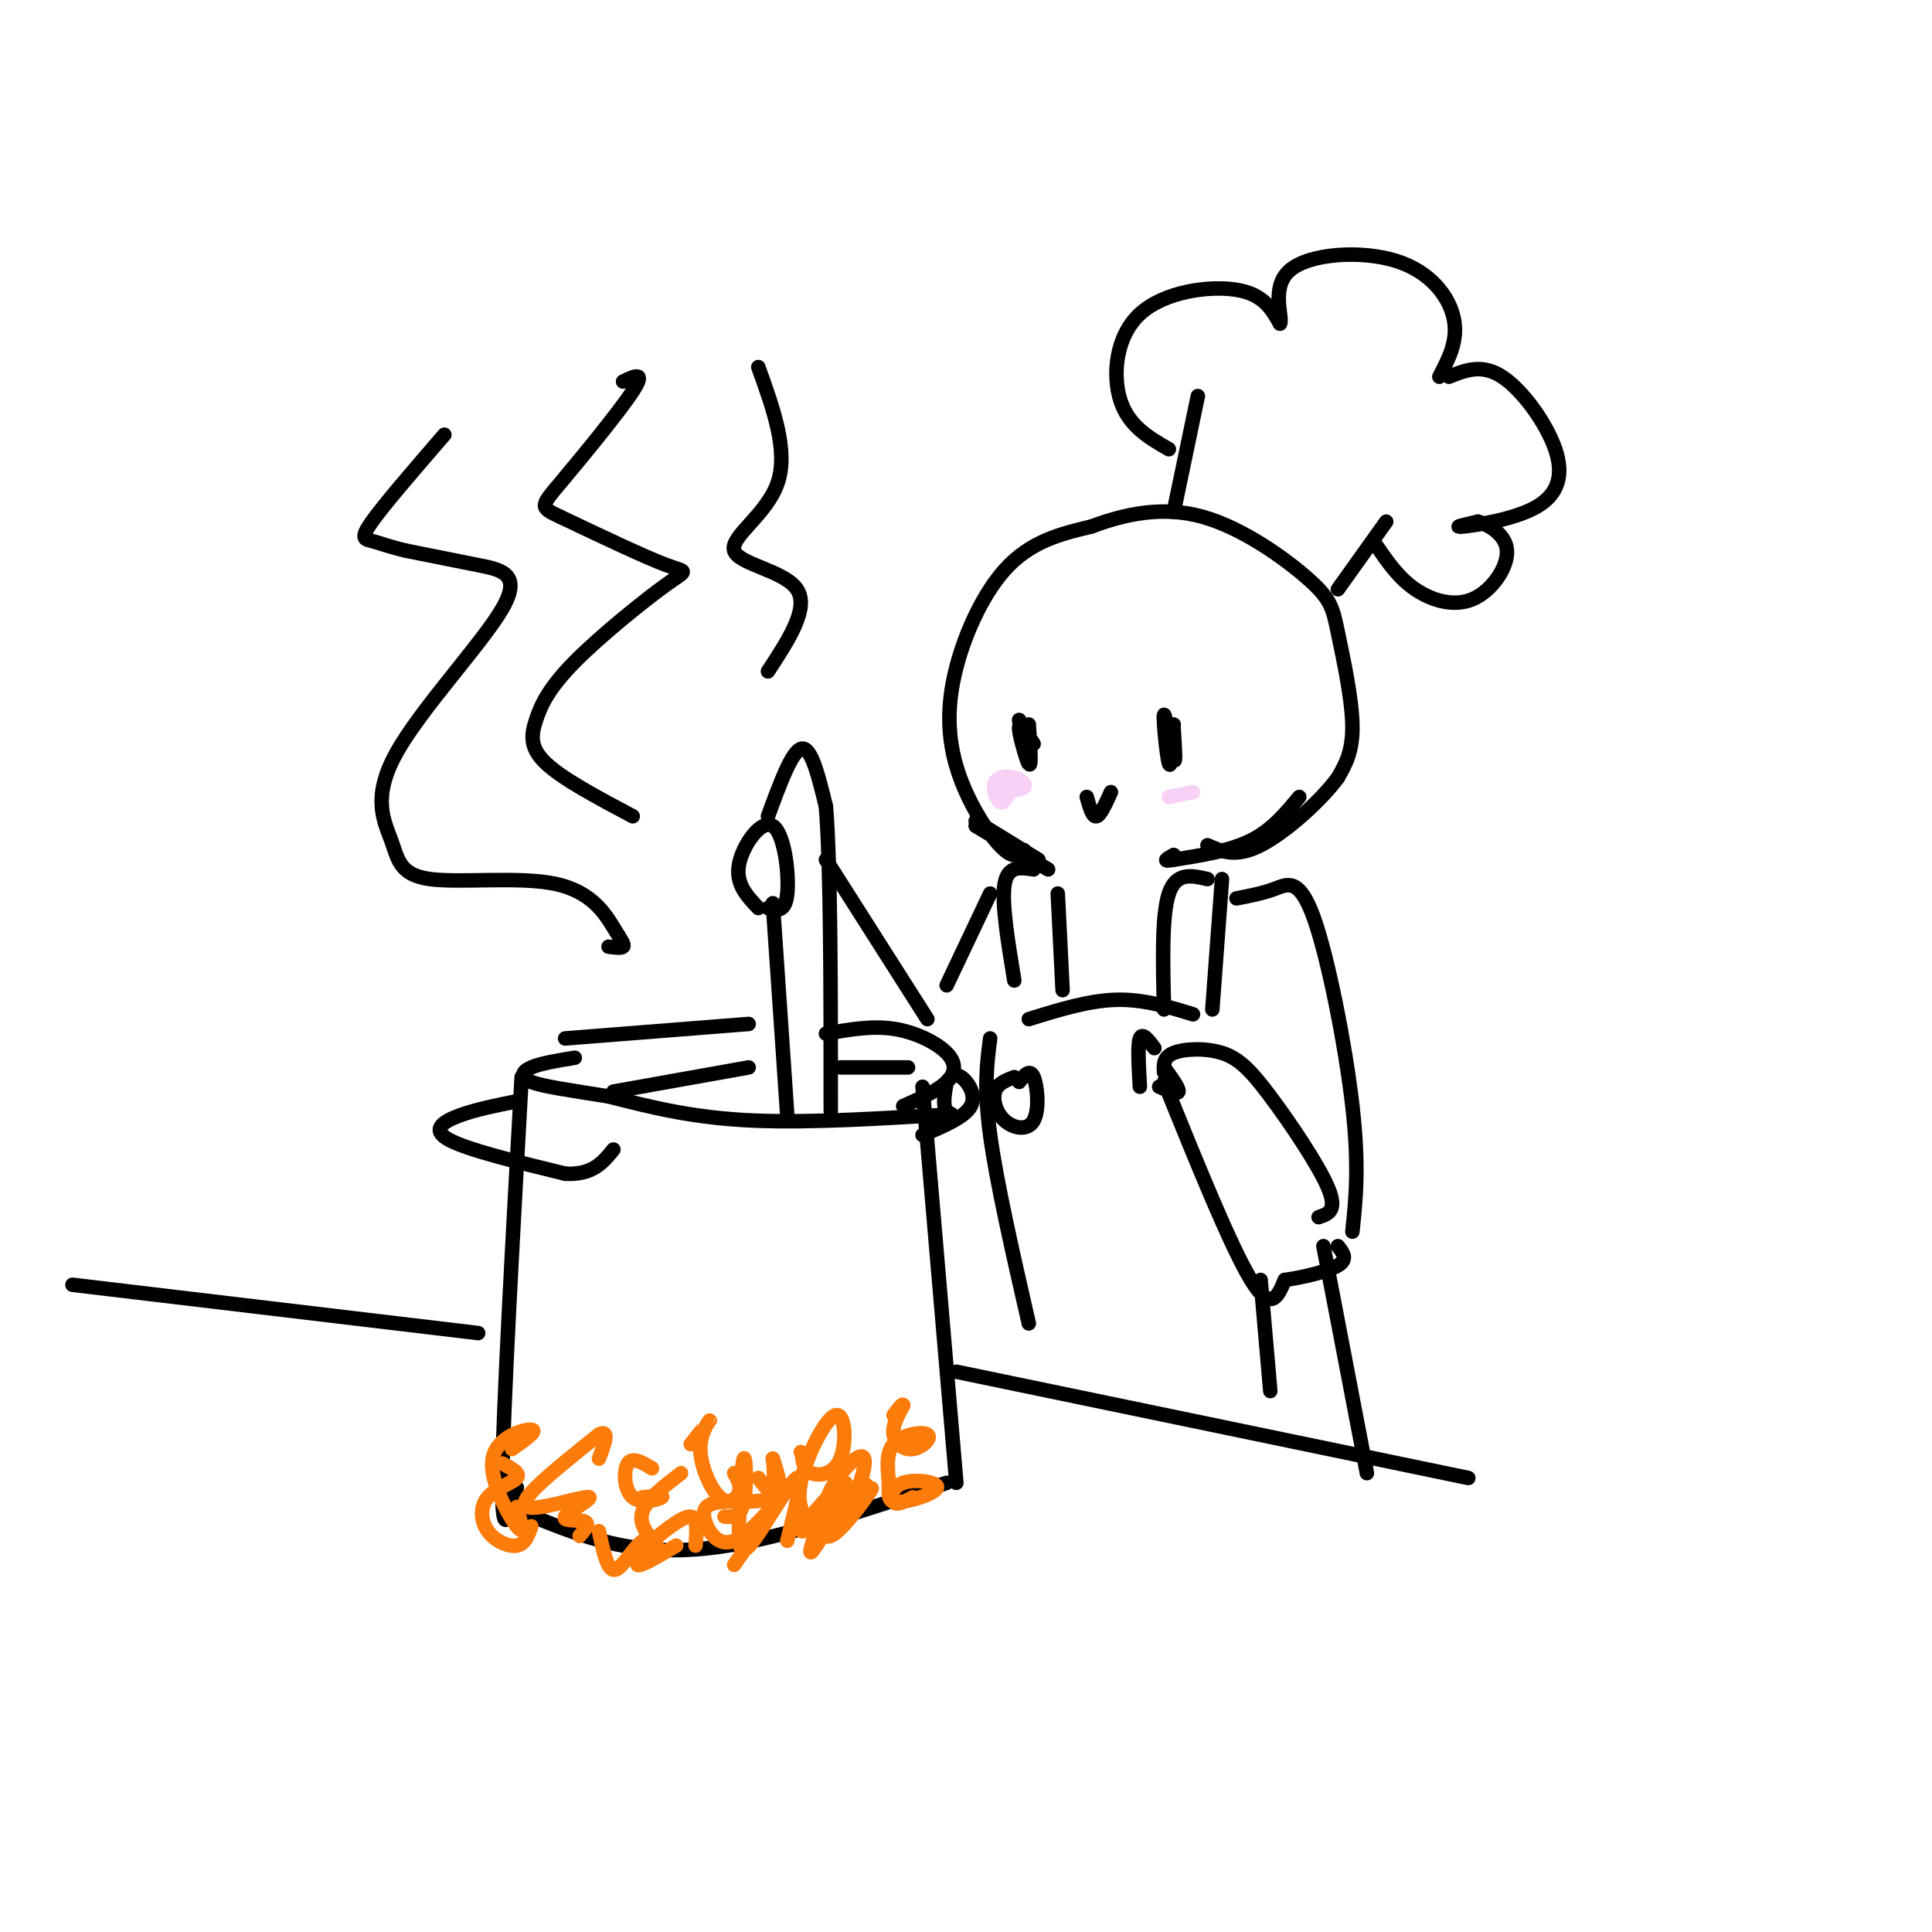 <svg viewBox='0 0 400 400' version='1.1' xmlns='http://www.w3.org/2000/svg' xmlns:xlink='http://www.w3.org/1999/xlink'><g fill='none' stroke='rgb(0,0,0)' stroke-width='3' stroke-linecap='round' stroke-linejoin='round'><path d='M196,224c-0.440,2.482 -0.881,4.964 0,6c0.881,1.036 3.083,0.625 -4,1c-7.083,0.375 -23.452,1.536 -36,1c-12.548,-0.536 -21.274,-2.768 -30,-5'/><path d='M126,227c-8.155,-1.298 -13.542,-2.042 -16,-3c-2.458,-0.958 -1.988,-2.131 0,-3c1.988,-0.869 5.494,-1.435 9,-2'/><path d='M212,176c-0.935,0.907 -1.869,1.815 -4,0c-2.131,-1.815 -5.458,-6.352 -8,-12c-2.542,-5.648 -4.300,-12.405 -3,-21c1.300,-8.595 5.657,-19.027 11,-25c5.343,-5.973 11.671,-7.486 18,-9'/><path d='M226,109c6.741,-2.527 14.594,-4.346 23,-2c8.406,2.346 17.367,8.856 22,13c4.633,4.144 4.940,5.924 6,11c1.060,5.076 2.874,13.450 3,19c0.126,5.550 -1.437,8.275 -3,11'/><path d='M277,161c-3.533,4.822 -10.867,11.378 -16,14c-5.133,2.622 -8.067,1.311 -11,0'/><path d='M243,106c0.000,0.000 5.000,-24.000 5,-24'/><path d='M242,93c-4.137,-2.381 -8.274,-4.762 -10,-10c-1.726,-5.238 -1.042,-13.333 4,-18c5.042,-4.667 14.440,-5.905 20,-5c5.560,0.905 7.280,3.952 9,7'/><path d='M265,67c0.713,-1.134 -2.005,-7.469 2,-11c4.005,-3.531 14.732,-4.258 22,-2c7.268,2.258 11.077,7.502 12,12c0.923,4.498 -1.038,8.249 -3,12'/><path d='M300,78c3.407,-1.368 6.813,-2.737 11,0c4.187,2.737 9.153,9.579 11,15c1.847,5.421 0.574,9.421 -4,12c-4.574,2.579 -12.450,3.737 -15,4c-2.550,0.263 0.225,-0.368 3,-1'/><path d='M306,108c2.081,0.595 5.785,2.582 6,6c0.215,3.418 -3.057,8.266 -7,10c-3.943,1.734 -8.555,0.352 -12,-2c-3.445,-2.352 -5.722,-5.676 -8,-9'/><path d='M287,108c0.000,0.000 -10.000,14.000 -10,14'/><path d='M243,150c-0.250,4.815 -0.500,9.631 -1,8c-0.500,-1.631 -1.250,-9.708 -1,-10c0.250,-0.292 1.500,7.202 2,9c0.500,1.798 0.250,-2.101 0,-6'/><path d='M213,150c0.308,4.734 0.616,9.467 0,8c-0.616,-1.467 -2.155,-9.136 -2,-9c0.155,0.136 2.003,8.075 2,9c-0.003,0.925 -1.858,-5.164 -2,-7c-0.142,-1.836 1.429,0.582 3,3'/><path d='M230,164c-1.083,2.417 -2.167,4.833 -3,5c-0.833,0.167 -1.417,-1.917 -2,-4'/><path d='M253,182c0.000,0.000 -2.000,27.000 -2,27'/><path d='M250,182c-3.250,-0.750 -6.500,-1.500 -8,3c-1.500,4.500 -1.250,14.250 -1,24'/><path d='M219,185c0.000,0.000 1.000,20.000 1,20'/><path d='M214,180c-2.667,-0.417 -5.333,-0.833 -6,3c-0.667,3.833 0.667,11.917 2,20'/><path d='M247,210c-5.167,-1.583 -10.333,-3.167 -16,-3c-5.667,0.167 -11.833,2.083 -18,4'/><path d='M256,186c2.714,-0.518 5.429,-1.036 8,-2c2.571,-0.964 5.000,-2.375 8,6c3.000,8.375 6.571,26.536 8,39c1.429,12.464 0.714,19.232 0,26'/><path d='M273,252c1.978,-0.651 3.955,-1.301 2,-6c-1.955,-4.699 -7.844,-13.445 -12,-19c-4.156,-5.555 -6.581,-7.919 -10,-9c-3.419,-1.081 -7.834,-0.880 -10,0c-2.166,0.880 -2.083,2.440 -2,4'/><path d='M241,221c1.583,2.167 3.167,4.333 3,5c-0.167,0.667 -2.083,-0.167 -4,-1'/><path d='M241,224c6.917,17.083 13.833,34.167 18,41c4.167,6.833 5.583,3.417 7,0'/><path d='M266,265c3.533,-0.489 8.867,-1.711 11,-3c2.133,-1.289 1.067,-2.644 0,-4'/><path d='M157,188c-2.369,-2.500 -4.738,-5.000 -4,-9c0.738,-4.000 4.583,-9.500 7,-8c2.417,1.500 3.405,10.000 3,14c-0.405,4.000 -2.202,3.500 -4,3'/><path d='M159,169c2.500,-6.833 5.000,-13.667 7,-14c2.000,-0.333 3.500,5.833 5,12'/><path d='M171,167c1.000,12.500 1.000,37.750 1,63'/><path d='M160,187c0.000,0.000 3.000,44.000 3,44'/><path d='M187,229c3.560,-1.589 7.119,-3.179 9,-5c1.881,-1.821 2.083,-3.875 0,-6c-2.083,-2.125 -6.452,-4.321 -11,-5c-4.548,-0.679 -9.274,0.161 -14,1'/><path d='M155,212c0.000,0.000 -38.000,3.000 -38,3'/><path d='M108,223c-1.917,34.417 -3.833,68.833 -4,83c-0.167,14.167 1.417,8.083 3,2'/><path d='M191,225c0.000,0.000 7.000,82.000 7,82'/><path d='M196,307c-14.356,4.800 -28.711,9.600 -40,12c-11.289,2.400 -19.511,2.400 -27,1c-7.489,-1.400 -14.244,-4.200 -21,-7'/><path d='M107,228c-4.311,0.867 -8.622,1.733 -12,3c-3.378,1.267 -5.822,2.933 -2,5c3.822,2.067 13.911,4.533 24,7'/><path d='M117,243c5.667,0.333 7.833,-2.333 10,-5'/><path d='M196,224c0.822,-0.956 1.644,-1.911 3,-1c1.356,0.911 3.244,3.689 2,6c-1.244,2.311 -5.622,4.156 -10,6'/><path d='M171,178c0.000,0.000 21.000,33.000 21,33'/><path d='M205,185c0.000,0.000 -9.000,19.000 -9,19'/><path d='M205,215c-0.667,5.083 -1.333,10.167 0,20c1.333,9.833 4.667,24.417 8,39'/><path d='M198,284c0.000,0.000 106.000,22.000 106,22'/><path d='M99,276c0.000,0.000 -84.000,-10.000 -84,-10'/><path d='M211,224c1.108,-1.399 2.217,-2.797 3,-1c0.783,1.797 1.241,6.791 0,9c-1.241,2.209 -4.180,1.633 -6,0c-1.820,-1.633 -2.520,-4.324 -2,-6c0.520,-1.676 2.260,-2.338 4,-3'/><path d='M239,217c-1.250,-1.667 -2.500,-3.333 -3,-2c-0.500,1.333 -0.250,5.667 0,10'/><path d='M261,265c0.000,0.000 2.000,23.000 2,23'/><path d='M155,221c0.000,0.000 -28.000,5.000 -28,5'/><path d='M174,221c0.000,0.000 14.000,0.000 14,0'/><path d='M126,196c1.327,0.177 2.654,0.354 3,0c0.346,-0.354 -0.291,-1.237 -2,-4c-1.709,-2.763 -4.492,-7.404 -12,-9c-7.508,-1.596 -19.740,-0.146 -26,-1c-6.260,-0.854 -6.548,-4.013 -8,-8c-1.452,-3.987 -4.070,-8.801 1,-18c5.070,-9.199 17.826,-22.784 22,-30c4.174,-7.216 -0.236,-8.062 -5,-9c-4.764,-0.938 -9.882,-1.969 -15,-3'/><path d='M84,114c-3.726,-0.893 -5.542,-1.625 -7,-2c-1.458,-0.375 -2.560,-0.393 0,-4c2.560,-3.607 8.780,-10.804 15,-18'/><path d='M131,169c-7.283,-3.868 -14.567,-7.737 -18,-11c-3.433,-3.263 -3.017,-5.921 -2,-9c1.017,-3.079 2.633,-6.578 8,-12c5.367,-5.422 14.483,-12.768 19,-16c4.517,-3.232 4.433,-2.352 0,-4c-4.433,-1.648 -13.217,-5.824 -22,-10'/><path d='M116,107c-4.321,-2.024 -4.125,-2.083 0,-7c4.125,-4.917 12.179,-14.690 15,-19c2.821,-4.310 0.411,-3.155 -2,-2'/><path d='M159,139c4.298,-6.554 8.595,-13.107 6,-17c-2.595,-3.893 -12.083,-5.125 -13,-8c-0.917,-2.875 6.738,-7.393 9,-14c2.262,-6.607 -0.869,-15.304 -4,-24'/><path d='M202,170c0.000,0.000 13.000,8.000 13,8'/><path d='M202,171c0.000,0.000 15.000,9.000 15,9'/><path d='M269,165c-2.833,3.417 -5.667,6.833 -10,9c-4.333,2.167 -10.167,3.083 -16,4'/><path d='M243,178c-2.667,0.500 -1.333,-0.250 0,-1'/><path d='M274,258c0.000,0.000 9.000,47.000 9,47'/></g>
<g fill='none' stroke='rgb(251,123,11)' stroke-width='3' stroke-linecap='round' stroke-linejoin='round'><path d='M110,316c-0.641,1.845 -1.282,3.691 -3,4c-1.718,0.309 -4.512,-0.917 -6,-3c-1.488,-2.083 -1.670,-5.022 0,-7c1.670,-1.978 5.191,-2.994 6,-4c0.809,-1.006 -1.096,-2.003 -3,-3'/><path d='M107,312c0.827,3.071 1.655,6.143 0,4c-1.655,-2.143 -5.792,-9.500 -5,-14c0.792,-4.500 6.512,-6.143 8,-6c1.488,0.143 -1.256,2.071 -4,4'/><path d='M120,318c1.098,-1.294 2.197,-2.587 1,-3c-1.197,-0.413 -4.688,0.055 -4,-1c0.688,-1.055 5.556,-3.633 5,-4c-0.556,-0.367 -6.534,1.478 -10,2c-3.466,0.522 -4.419,-0.279 -2,-3c2.419,-2.721 8.209,-7.360 14,-12'/><path d='M124,297c2.333,-1.167 1.167,1.917 0,5'/><path d='M124,317c0.829,3.871 1.659,7.742 3,8c1.341,0.258 3.195,-3.096 5,-5c1.805,-1.904 3.563,-2.359 3,-1c-0.563,1.359 -3.447,4.531 -3,5c0.447,0.469 4.223,-1.766 8,-4'/><path d='M136,320c-1.917,-2.250 -3.833,-4.500 -3,-7c0.833,-2.500 4.417,-5.250 8,-8'/><path d='M133,310c2.310,-0.214 4.619,-0.429 4,0c-0.619,0.429 -4.167,1.500 -6,0c-1.833,-1.500 -1.952,-5.571 -1,-7c0.952,-1.429 2.976,-0.214 5,1'/><path d='M135,319c3.250,-2.583 6.500,-5.167 8,-5c1.500,0.167 1.250,3.083 1,6'/><path d='M152,324c4.104,-5.952 8.209,-11.904 8,-12c-0.209,-0.096 -4.730,5.665 -8,7c-3.270,1.335 -5.289,-1.756 -6,-4c-0.711,-2.244 -0.115,-3.643 3,-4c3.115,-0.357 8.747,0.326 11,-1c2.253,-1.326 1.126,-4.663 0,-8'/><path d='M160,302c0.133,0.178 0.467,4.622 0,6c-0.467,1.378 -1.733,-0.311 -3,-2'/><path d='M169,317c-1.051,3.123 -2.102,6.246 0,3c2.102,-3.246 7.357,-12.860 6,-13c-1.357,-0.140 -9.327,9.193 -9,10c0.327,0.807 8.951,-6.912 12,-9c3.049,-2.088 0.525,1.456 -2,5'/><path d='M189,310c-1.643,0.877 -3.287,1.754 -4,1c-0.713,-0.754 -0.496,-3.140 2,-4c2.496,-0.860 7.271,-0.196 7,1c-0.271,1.196 -5.590,2.922 -8,3c-2.410,0.078 -1.912,-1.492 -2,-4c-0.088,-2.508 -0.761,-5.954 1,-8c1.761,-2.046 5.957,-2.693 7,-2c1.043,0.693 -1.065,2.725 -3,3c-1.935,0.275 -3.696,-1.207 -4,-3c-0.304,-1.793 0.848,-3.896 2,-6'/><path d='M187,291c0.000,-0.667 -1.000,0.667 -2,2'/><path d='M178,311c1.688,-2.017 3.376,-4.034 2,-2c-1.376,2.034 -5.818,8.121 -8,9c-2.182,0.879 -2.106,-3.448 -1,-7c1.106,-3.552 3.243,-6.329 5,-8c1.757,-1.671 3.136,-2.234 3,0c-0.136,2.234 -1.786,7.267 -4,10c-2.214,2.733 -4.992,3.166 -7,2c-2.008,-1.166 -3.245,-3.931 -2,-9c1.245,-5.069 4.973,-12.441 7,-13c2.027,-0.559 2.353,5.696 1,9c-1.353,3.304 -4.387,3.658 -6,3c-1.613,-0.658 -1.807,-2.329 -2,-4'/><path d='M166,301c-0.333,-0.667 -0.167,-0.333 0,0'/><path d='M163,319c1.767,-6.926 3.534,-13.852 2,-13c-1.534,0.852 -6.370,9.482 -9,13c-2.630,3.518 -3.056,1.922 -3,-3c0.056,-4.922 0.592,-13.171 1,-14c0.408,-0.829 0.688,5.763 0,9c-0.688,3.237 -2.344,3.118 -4,3'/><path d='M152,305c0.732,1.330 1.464,2.660 1,4c-0.464,1.340 -2.124,2.689 -4,1c-1.876,-1.689 -3.967,-6.416 -4,-10c-0.033,-3.584 1.990,-6.024 2,-6c0.010,0.024 -1.995,2.512 -4,5'/></g>
<g fill='none' stroke='rgb(248,209,246)' stroke-width='3' stroke-linecap='round' stroke-linejoin='round'><path d='M242,165c0.000,0.000 5.000,-1.000 5,-1'/><path d='M209,164c-0.635,1.254 -1.270,2.507 -2,2c-0.730,-0.507 -1.557,-2.775 -1,-4c0.557,-1.225 2.496,-1.407 4,-1c1.504,0.407 2.573,1.402 2,2c-0.573,0.598 -2.786,0.799 -5,1'/></g>
</svg>